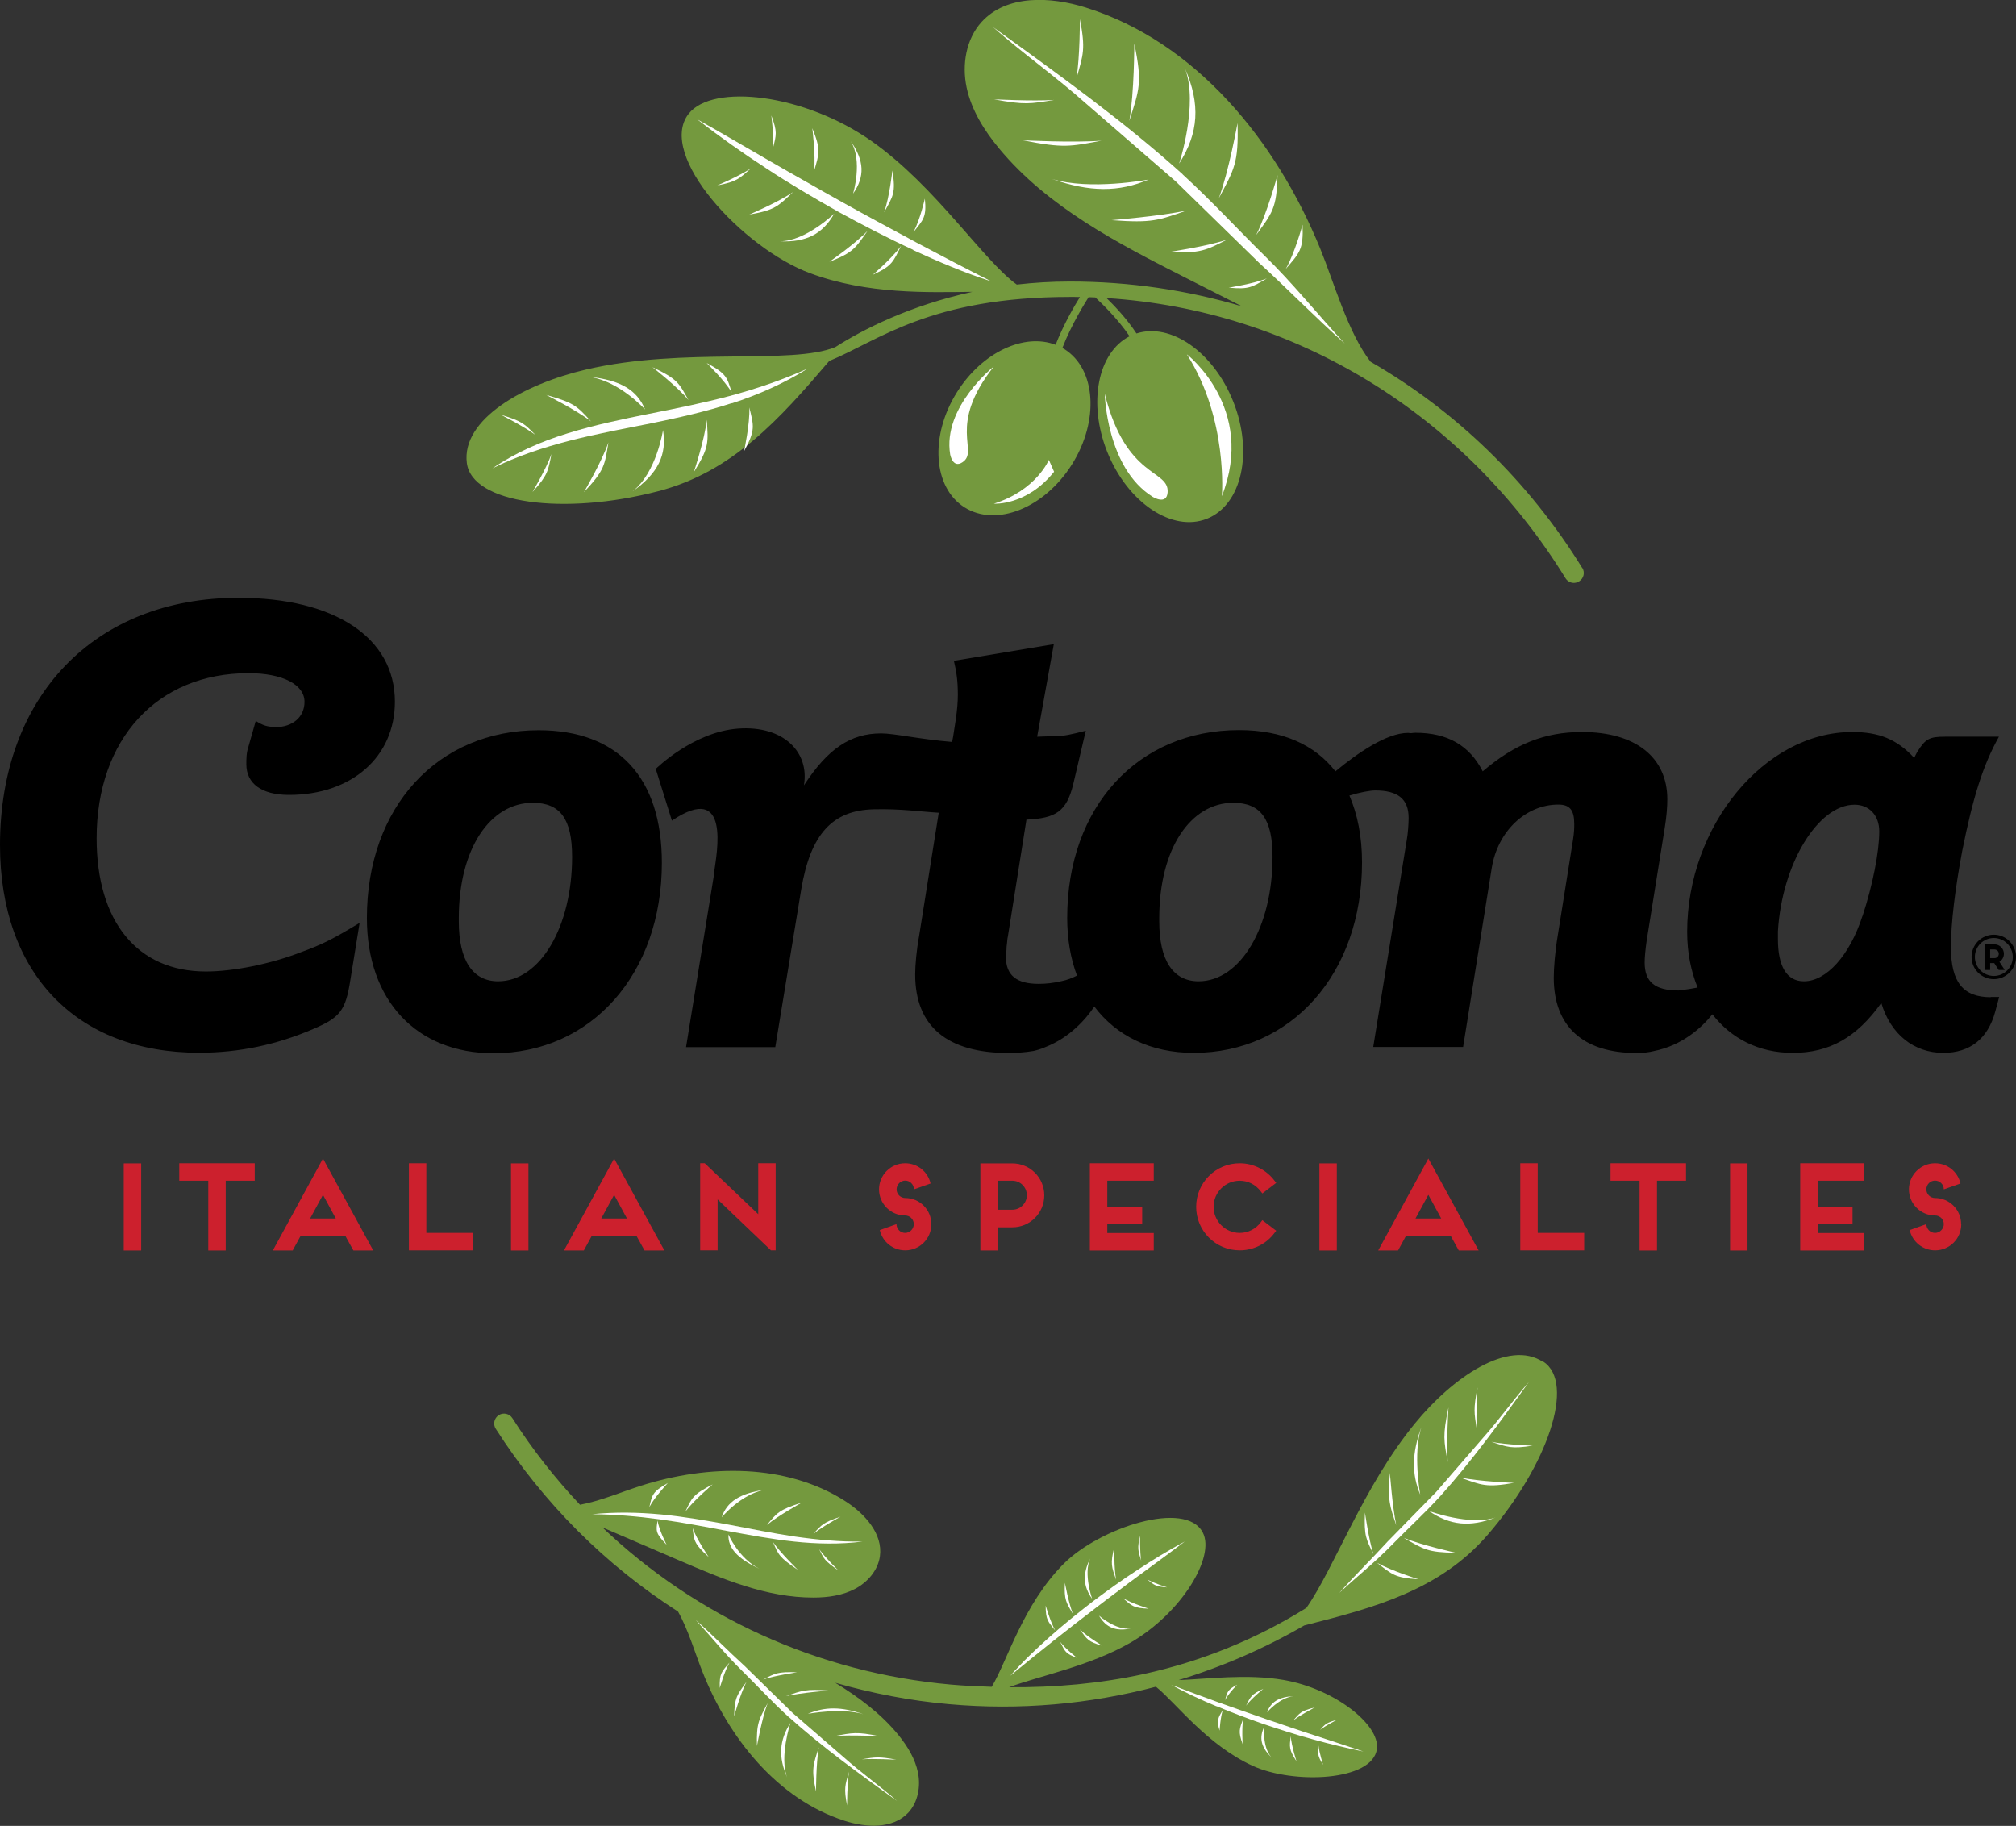 <?xml version="1.0" encoding="utf-8"?>
<svg xmlns="http://www.w3.org/2000/svg" fill="none" height="278" viewBox="0 0 307 278" width="307">
<rect x="0" y="0" width="307" height="278" fill="#333333" stroke="none"/>
<g clip-path="url(#clip0_1_292)">
<path d="M41.894 110.677C40.769 110.677 40.071 110.483 38.947 109.765L37.822 113.72C37.512 114.631 37.512 115.543 37.512 116.357C37.512 119.303 39.839 121.029 44.007 121.029C53.545 121.029 60.136 115.252 60.136 106.838C60.136 97.106 51.005 91.019 36.31 91.019C14.404 91.019 0 106.024 0 128.648C0 148.228 11.651 160.286 30.32 160.286C36.407 160.286 42.184 159.065 47.768 156.642C51.819 154.916 52.634 153.811 53.351 149.236L54.766 140.512C50.598 143.052 48.892 143.866 45.848 144.971C41.176 146.793 35.496 147.918 31.348 147.918C20.898 147.918 14.714 140.299 14.714 127.64C14.714 112.518 23.942 102.496 37.842 102.496C43.018 102.496 46.372 104.221 46.372 106.857C46.372 109.184 44.55 110.715 41.913 110.715L41.894 110.677Z" fill="black"/>
<path d="M82.042 111.181C66.63 111.181 55.871 122.851 55.871 139.775C55.871 152.357 63.47 160.364 75.141 160.364C90.049 160.364 100.789 148.286 100.789 131.362C100.789 118.373 94.101 111.181 82.023 111.181H82.042ZM75.858 149.41C72 149.41 69.868 146.27 69.868 140.28V139.775C69.868 129.229 74.637 122.231 81.131 122.231C85.299 122.231 87.122 124.674 87.122 130.451C87.122 141.094 82.256 149.41 75.858 149.41Z" fill="black"/>
<path d="M303.181 151.834C298.916 151.834 297.094 149.507 297.094 144.234C297.094 140.59 297.695 135.51 298.819 129.52C300.447 121.397 301.96 116.531 304.402 112.169H296.182C293.837 112.169 293.236 112.479 292.014 114.399C291.918 114.593 291.704 114.903 291.51 115.407C288.874 112.557 286.14 111.452 282.069 111.452C268.673 111.452 256.925 125.759 256.925 141.869C256.925 145.049 257.507 147.879 258.515 150.36C257.662 150.535 256.77 150.671 255.627 150.806C251.982 150.806 250.45 149.488 250.45 146.541C250.45 145.824 250.547 144.719 250.761 143.187L253.494 126.147C253.804 124.228 253.901 122.793 253.901 121.688C253.901 115.291 249.035 111.452 240.912 111.452C235.232 111.452 230.677 113.274 225.791 117.442C223.775 113.488 220.421 111.568 215.555 111.568C215.303 111.568 215.109 111.607 214.877 111.627C214.722 111.627 214.586 111.588 214.411 111.588C211.174 111.588 206.735 114.651 203.361 117.442C200.201 113.371 195.277 111.161 188.686 111.161C173.274 111.161 162.515 122.832 162.515 139.756C162.515 143.013 163.038 145.96 164.007 148.538C163.29 148.906 162.515 149.217 161.623 149.391C160.324 149.682 159.335 149.798 158.153 149.798C154.799 149.798 153.19 148.48 153.19 145.746C153.19 145.242 153.287 144.738 153.287 144.118C153.384 143.517 153.384 142.897 153.481 142.586L156.311 124.79C160.867 124.596 162.398 123.472 163.406 119.517L165.345 111.258C163.019 111.859 161.991 112.072 160.789 112.072L157.939 112.169L160.479 98.076L145.261 100.615C145.668 102.34 145.862 103.659 145.862 105.791C145.862 106.896 145.765 108.021 145.552 109.533L145.145 112.169L144.989 112.964C139.91 112.538 136.188 111.665 134.191 111.665C129.519 111.665 126.069 113.992 122.424 119.575C123.296 114.515 119.322 110.444 112.44 110.929C105.558 111.413 99.858 117.074 99.858 117.074L102.32 124.945C111.316 118.896 109.144 129.908 108.757 132.738C108.757 132.855 108.757 132.913 108.757 132.99L104.472 159.433H118.062L122.017 135.394C123.432 126.98 126.786 123.355 133.067 123.22C137.235 123.123 140.007 123.568 142.954 123.743L139.968 142.49C139.561 144.719 139.367 146.948 139.367 148.364C139.367 156.273 144.233 160.325 153.578 160.325C153.888 160.325 154.159 160.306 154.45 160.286C154.566 160.286 154.644 160.325 154.779 160.325C154.954 160.325 155.09 160.267 155.264 160.267C156.04 160.209 156.757 160.131 157.397 160.015C157.668 159.957 157.92 159.879 158.191 159.802C158.579 159.685 158.948 159.55 159.277 159.394C162.864 157.979 165.345 155.207 166.644 153.249C169.998 157.708 175.213 160.306 181.765 160.306C196.673 160.306 207.413 148.228 207.413 131.304C207.413 127.329 206.715 123.976 205.494 121.126C207.122 120.622 208.673 120.35 209.429 120.35C212.88 120.35 214.508 121.669 214.508 124.518C214.508 125.333 214.411 126.961 214.198 128.066L209.119 159.414H222.806L227.168 132.137C228.079 126.554 232.344 122.502 237.307 122.502C239.032 122.502 239.73 123.316 239.73 125.449C239.73 125.953 239.73 126.67 239.536 127.892L237.21 142.49C236.803 144.913 236.609 147.356 236.609 148.868C236.609 156.273 241.067 160.325 249.19 160.325C250.218 160.325 251.09 160.228 251.846 160.034C256.189 159.181 259.174 156.428 260.764 154.432C263.614 158.115 267.82 160.306 272.997 160.306C278.58 160.306 282.728 157.979 286.489 152.706C287.905 157.475 291.452 160.306 295.93 160.306C299.982 160.306 302.716 158.173 303.84 154.024L304.441 151.795H303.123L303.181 151.834ZM182.521 149.41C178.663 149.41 176.531 146.27 176.531 140.28V139.775C176.531 129.229 181.3 122.231 187.794 122.231C191.962 122.231 193.785 124.674 193.785 130.451C193.785 141.094 188.919 149.41 182.521 149.41ZM283.62 139.465C281.682 145.456 278.134 149.41 274.703 149.41C272.066 149.41 270.748 147.084 270.748 143.013V141.792C271.349 131.556 276.835 122.522 282.418 122.522C284.648 122.522 286.179 124.15 286.179 126.573C286.179 129.714 285.171 134.793 283.64 139.446L283.62 139.465Z" fill="black"/>
<path d="M306.011 148.092C304.674 149.41 302.561 149.41 301.223 148.092C299.905 146.755 299.905 144.641 301.223 143.304C302.561 141.985 304.674 141.985 306.011 143.304C307.33 144.641 307.33 146.755 306.011 148.092ZM303.627 142.819C302.018 142.819 300.738 144.118 300.738 145.708C300.738 147.297 302.037 148.596 303.627 148.596C305.216 148.596 306.515 147.297 306.515 145.708C306.515 144.118 305.216 142.819 303.627 142.819ZM305.294 147.685H304.363L303.685 146.638H303.065V147.685H302.289V143.788H303.724C304.519 143.788 305.158 144.428 305.158 145.223C305.158 145.727 304.887 146.192 304.48 146.444L305.294 147.704V147.685ZM303.724 145.882C304.092 145.882 304.383 145.591 304.383 145.223C304.383 144.855 304.092 144.564 303.724 144.564H303.065V145.882H303.724Z" fill="black"/>
<path d="M21.499 190.393H18.843V177.133H21.499V190.393Z" fill="#CC202D"/>
<path d="M27.296 177.114H38.792V179.769H34.372V190.393H31.716V179.769H27.296V177.114Z" fill="#CC202D"/>
<path d="M52.595 188.183H45.771L44.569 190.393H41.545L49.183 176.396L56.84 190.393H53.816L52.595 188.183ZM51.141 185.527L49.183 181.921L47.225 185.527H51.16H51.141Z" fill="#CC202D"/>
<path d="M62.269 177.114H64.924V187.718H72V190.374H62.269V177.114Z" fill="#CC202D"/>
<path d="M80.472 190.393H77.816V177.133H80.472V190.393Z" fill="#CC202D"/>
<path d="M96.931 188.183H90.107L88.905 190.393H85.881L93.519 176.396L101.177 190.393H98.152L96.931 188.183ZM95.477 185.527L93.519 181.921L91.561 185.527H95.496H95.477Z" fill="#CC202D"/>
<path d="M106.605 177.114H107.322L115.464 184.868V177.114H118.12V190.374H117.403L109.28 182.619V190.374H106.624V177.114H106.605Z" fill="#CC202D"/>
<path d="M141.83 186.4C141.83 188.59 140.046 190.374 137.855 190.374C135.955 190.374 134.385 189.056 133.978 187.291L136.518 186.38C136.518 187.117 137.119 187.718 137.836 187.718C138.553 187.718 139.154 187.117 139.154 186.38C139.154 185.644 138.553 185.062 137.836 185.062C135.645 185.062 133.862 183.278 133.862 181.088C133.862 178.897 135.645 177.114 137.836 177.114C139.736 177.114 141.306 178.412 141.713 180.196L139.174 181.088C139.174 180.351 138.573 179.75 137.855 179.75C137.138 179.75 136.537 180.351 136.537 181.088C136.537 181.824 137.138 182.406 137.855 182.406C140.046 182.406 141.83 184.19 141.83 186.38V186.4Z" fill="#CC202D"/>
<path d="M151.949 186.845V190.393H149.293V177.133H154.159C156.854 177.133 159.025 179.304 159.025 181.999C159.025 184.694 156.854 186.865 154.159 186.865H151.949V186.845ZM154.159 184.19C155.38 184.19 156.369 183.201 156.369 181.98C156.369 180.758 155.38 179.769 154.159 179.769H151.949V184.19H154.159Z" fill="#CC202D"/>
<path d="M165.965 177.114H175.697V179.769H168.621V183.744H173.933V186.4H168.621V187.737H175.697V190.393H165.965V177.133V177.114Z" fill="#CC202D"/>
<path d="M188.783 177.114C190.935 177.114 192.873 178.16 194.075 179.75L194.347 180.099L192.234 181.708L191.962 181.359C191.226 180.39 190.082 179.769 188.783 179.769C186.592 179.769 184.809 181.553 184.809 183.744C184.809 185.934 186.592 187.718 188.783 187.718C190.082 187.718 191.245 187.098 191.962 186.128L192.234 185.779L194.347 187.388L194.075 187.737C192.873 189.346 190.935 190.374 188.783 190.374C185.119 190.374 182.153 187.408 182.153 183.744C182.153 180.08 185.119 177.114 188.783 177.114Z" fill="#CC202D"/>
<path d="M203.575 190.393H200.919V177.133H203.575V190.393Z" fill="#CC202D"/>
<path d="M220.925 188.183H214.101L212.899 190.393H209.875L217.513 176.396L225.171 190.393H222.147L220.925 188.183ZM219.471 185.527L217.513 181.921L215.555 185.527H219.491H219.471Z" fill="#CC202D"/>
<path d="M231.51 177.114H234.166V187.718H241.242V190.374H231.51V177.114Z" fill="#CC202D"/>
<path d="M245.255 177.114H256.751V179.769H252.331V190.393H249.675V179.769H245.255V177.114Z" fill="#CC202D"/>
<path d="M266.114 190.393H263.459V177.133H266.114V190.393Z" fill="#CC202D"/>
<path d="M274.14 177.114H283.872V179.769H276.796V183.744H282.108V186.4H276.796V187.737H283.872V190.393H274.14V177.133V177.114Z" fill="#CC202D"/>
<path d="M298.664 186.4C298.664 188.59 296.88 190.374 294.69 190.374C292.79 190.374 291.22 189.056 290.812 187.291L293.352 186.38C293.352 187.117 293.953 187.718 294.67 187.718C295.388 187.718 296.008 187.117 296.008 186.38C296.008 185.644 295.407 185.062 294.67 185.062C292.48 185.062 290.696 183.278 290.696 181.088C290.696 178.897 292.48 177.114 294.67 177.114C296.57 177.114 298.14 178.412 298.548 180.196L296.008 181.088C296.008 180.351 295.407 179.75 294.67 179.75C293.934 179.75 293.352 180.351 293.352 181.088C293.352 181.824 293.953 182.406 294.67 182.406C296.861 182.406 298.645 184.19 298.645 186.38L298.664 186.4Z" fill="#CC202D"/>
<path d="M240.971 86.521C232.77 73.222 221.662 62.54 208.712 55.077C205.261 50.637 203.129 42.941 201.035 37.823C194.366 21.499 182.153 6.397 165.326 1.144C159.936 -0.543 153.287 -0.834 149.487 3.334C147.103 5.952 146.463 9.848 147.199 13.318C147.936 16.789 149.894 19.89 152.143 22.605C159.549 31.542 170.211 37.047 180.563 42.301L189.132 46.644C180.757 44.162 171.956 42.863 162.922 42.863C160.091 42.863 157.416 43.038 154.838 43.328C149.72 39.645 142.508 28.382 132.776 21.519C122.501 14.268 108.505 12.659 104.86 17.331C99.975 23.613 113.138 37.823 123.374 41.603C132.117 44.841 141.345 44.511 148.091 44.434C138.534 46.508 131.361 50.191 127.212 52.847C120.485 55.6 104.22 52.789 89.273 56.259C79.755 58.469 70.256 63.839 71.089 70.489C71.865 76.692 85.842 78.534 100.227 74.793C111.568 71.846 118.741 63.781 126.282 54.96C133.765 51.897 141.577 45.209 162.999 45.209C163.484 45.209 163.969 45.209 164.453 45.228C163.639 46.527 161.952 49.416 160.75 52.498C155.981 50.657 149.565 53.623 145.746 59.691C141.558 66.34 142.062 74.211 146.889 77.254C151.716 80.298 159.025 77.371 163.232 70.721C167.419 64.072 166.915 56.201 162.088 53.157C161.991 53.099 161.875 53.041 161.778 52.983C163.174 49.358 165.345 45.926 165.771 45.248C166.12 45.248 166.45 45.286 166.799 45.286C167.729 46.139 170.211 48.524 172.014 51.199C167.187 53.661 165.636 61.319 168.602 68.783C171.704 76.537 178.508 81.093 183.801 78.98C189.093 76.867 190.896 68.86 187.794 61.125C184.789 53.603 178.295 49.086 173.061 50.773C171.626 48.582 169.765 46.605 168.505 45.383C197.293 47.206 223.096 63.199 238.392 88.033C238.683 88.499 239.168 88.751 239.672 88.751C239.943 88.751 240.215 88.673 240.467 88.518C241.184 88.072 241.397 87.161 240.951 86.444L240.971 86.521Z" fill="#74993E"/>
<path d="M234.98 207.356C229.727 203.886 221.235 209.663 215.439 216.759C207.588 226.355 203.245 238.665 198.941 244.811C191.187 249.638 182.889 252.972 174.127 254.891C167.536 256.326 160.712 256.946 153.674 256.888C158.25 255.163 165.965 253.69 172.188 250.084C179.904 245.605 185.1 237.056 183.161 233.334C180.563 228.313 167.497 232.597 162.011 238.064C155.768 244.307 153.364 252.972 151.019 256.83C148.944 256.753 146.851 256.675 144.737 256.481C124.518 254.659 106.023 246.168 91.736 232.558C95.652 234.245 99.548 235.912 103.464 237.599C109.997 240.41 116.763 243.26 123.878 243.24C126.049 243.24 128.279 242.93 130.198 241.922C132.117 240.914 133.707 239.092 133.997 236.94C134.463 233.528 131.71 230.503 128.821 228.623C119.749 222.768 107.865 222.943 97.571 226.219C94.895 227.072 91.406 228.545 88.324 229.108C84.543 225.095 81.073 220.694 78.029 215.925C77.584 215.227 76.653 215.014 75.955 215.46C75.257 215.906 75.044 216.836 75.49 217.534C82.779 228.933 92.278 238.336 103.251 245.373C104.821 248.145 105.907 251.887 106.973 254.543C110.947 264.585 118.333 273.909 128.608 277.225C131.884 278.291 135.975 278.504 138.321 275.984C139.794 274.394 140.22 272.01 139.794 269.897C139.367 267.764 138.185 265.864 136.828 264.178C134.172 260.921 130.799 258.42 127.193 256.21C132.796 257.819 138.573 258.943 144.505 259.467C155.303 260.436 165.946 259.467 176.027 256.811C179.148 259.35 183.762 265.632 190.741 268.85C196.944 271.699 209.061 271.215 209.681 266.271C210.147 262.588 203.226 257.121 195.471 255.783C189.869 254.814 183.781 255.648 179.478 255.803C186.166 253.767 192.583 250.975 198.612 247.486C209.332 244.772 219.277 242.116 226.567 233.663C235.698 223.098 239.943 210.555 235.038 207.337L234.98 207.356Z" fill="#74993E"/>
<path d="M180.098 26.559C184.537 30.611 188.298 34.74 192.583 38.947C196.886 43.135 200.686 47.904 204.777 52.304C200.279 48.311 196.169 44.065 191.73 40.013L179.07 27.645L165.326 15.722C160.847 11.729 155.71 8.084 151.193 4.11C160.983 11.166 171.18 18.495 180.098 26.54V26.559Z" fill="white"/>
<path d="M139.057 38.036C135.18 36.252 131.38 34.275 127.619 32.22C123.897 30.107 120.194 27.955 116.627 25.59C113.041 23.264 109.532 20.782 106.159 18.165C109.9 20.239 113.564 22.43 117.267 24.543L120.039 26.133L122.812 27.703C124.653 28.769 126.514 29.797 128.375 30.844C132.098 32.918 135.839 34.934 139.6 36.95C143.361 38.947 147.141 40.925 150.96 42.844C146.889 41.545 142.935 39.858 139.057 38.075V38.036Z" fill="white"/>
<path d="M111.451 61.377C107.419 62.695 103.27 63.607 99.141 64.46C95.012 65.274 90.882 66.049 86.831 67.077C82.779 68.124 78.785 69.422 75.005 71.303C78.514 68.899 82.469 67.193 86.521 65.952C90.572 64.692 94.721 63.839 98.85 63.006C102.98 62.191 107.089 61.358 111.122 60.291C115.154 59.206 119.128 57.868 122.986 56.123C119.4 58.372 115.464 60.117 111.432 61.416L111.451 61.377Z" fill="white"/>
<path d="M160.518 71.826C156.35 77.041 151.348 76.692 151.348 76.692C157.823 74.637 159.723 70.023 159.723 70.023L160.518 71.826Z" fill="white"/>
<path d="M146.579 70.372C145.086 71.38 144.699 69.209 144.699 69.209C143.497 61.998 151.329 55.813 151.329 55.813C144.136 64.944 149.177 68.628 146.579 70.372Z" fill="white"/>
<path d="M177.81 74.928C177.694 76.964 175.562 75.665 175.562 75.665C168.466 71.264 168.234 59.962 168.234 59.962C171.471 72.931 178.004 71.419 177.81 74.928Z" fill="white"/>
<path d="M186.069 75.549C186.069 75.549 187.038 63.762 180.738 53.952C180.738 53.952 191.342 62.094 186.069 75.549Z" fill="white"/>
<path d="M172.731 6.65C172.731 6.65 172.731 14.152 171.975 18.398C173.487 13.648 173.991 12.64 172.731 6.65Z" fill="white"/>
<path d="M188.453 18.747C188.453 18.747 187.116 26.133 185.604 30.184C187.949 25.764 188.628 24.873 188.453 18.747Z" fill="white"/>
<path d="M194.541 26.676C194.541 26.676 192.912 32.608 191.284 35.787C193.746 32.414 194.424 31.735 194.541 26.676Z" fill="white"/>
<path d="M198.36 34.217C198.36 34.217 197.138 38.637 195.801 40.944C197.894 38.501 198.515 38.036 198.36 34.217Z" fill="white"/>
<path d="M187.116 43.794C187.116 43.794 190.857 43.212 192.912 42.398C190.683 43.697 190.217 44.104 187.116 43.794Z" fill="white"/>
<path d="M164.453 2.908C164.453 2.908 164.453 8.646 163.93 11.903C164.977 8.259 165.326 7.503 164.453 2.908Z" fill="white"/>
<path d="M179.555 24.911C179.555 24.911 182.541 15.877 180.447 10.411C182.831 15.877 182.541 20.259 179.555 24.911Z" fill="white"/>
<path d="M155.788 21.364C155.788 21.364 163.445 21.752 167.729 21.422C162.999 22.294 162.011 22.605 155.788 21.364Z" fill="white"/>
<path d="M169.28 33.519C169.28 33.519 176.725 32.918 180.738 32.046C176.395 33.538 175.542 33.984 169.28 33.519Z" fill="white"/>
<path d="M177.791 38.404C177.791 38.404 183.742 37.532 186.864 36.485C183.587 38.114 182.967 38.579 177.791 38.404Z" fill="white"/>
<path d="M151.368 15.121C151.368 15.121 157.222 15.431 160.518 15.218C156.873 15.8 156.117 16.013 151.368 15.121Z" fill="white"/>
<path d="M174.922 27.335C174.922 27.335 165.927 29.041 160.188 27.238C165.946 29.273 170.385 29.273 174.922 27.335Z" fill="white"/>
<path d="M88.924 74.928C88.924 74.928 91.677 70.237 92.647 67.368C92.085 70.779 92.123 71.555 88.924 74.928Z" fill="white"/>
<path d="M105.655 71.885C105.655 71.885 107.322 66.883 107.632 63.917C107.845 67.348 108.039 68.104 105.655 71.885Z" fill="white"/>
<path d="M113.312 68.686C113.312 68.686 114.224 64.498 114.107 62.036C114.786 64.847 115.077 65.468 113.312 68.686Z" fill="white"/>
<path d="M81.093 74.909C81.093 74.909 83.206 71.322 83.981 69.132C83.458 71.71 83.458 72.292 81.093 74.909Z" fill="white"/>
<path d="M100.963 65.487C100.963 65.487 99.975 71.981 96.33 74.812C100.207 72.078 101.584 69.248 100.963 65.487Z" fill="white"/>
<path d="M83.186 60.136C83.186 60.136 87.82 62.463 90.01 64.169C87.916 61.92 87.587 61.358 83.186 60.136Z" fill="white"/>
<path d="M99.354 55.91C99.354 55.91 103.173 58.876 104.841 60.912C103.406 58.353 103.232 57.733 99.354 55.91Z" fill="white"/>
<path d="M107.613 55.27C107.613 55.27 110.385 57.946 111.432 59.768C110.715 57.461 110.676 56.918 107.613 55.27Z" fill="white"/>
<path d="M76.285 63.161C76.285 63.161 79.832 64.944 81.538 66.224C79.871 64.556 79.6 64.149 76.285 63.161Z" fill="white"/>
<path d="M98.23 62.346C98.23 62.346 94.314 58.023 89.778 57.383C94.469 57.868 97.009 59.38 98.23 62.346Z" fill="white"/>
<path d="M114.107 32.666C114.107 32.666 118.527 30.785 120.776 29.235C118.469 31.406 118.043 31.987 114.107 32.666Z" fill="white"/>
<path d="M126.301 39.858C126.301 39.858 130.217 37.144 132.117 35.147C130.275 37.765 129.965 38.443 126.301 39.858Z" fill="white"/>
<path d="M132.912 41.836C132.912 41.836 135.878 39.296 137.216 37.435C136.014 39.878 135.859 40.498 132.912 41.836Z" fill="white"/>
<path d="M109.241 28.227C109.241 28.227 112.614 26.792 114.359 25.629C112.556 27.218 112.227 27.645 109.241 28.227Z" fill="white"/>
<path d="M127.038 32.53C127.038 32.53 122.695 36.718 118.799 36.737C122.792 36.912 125.274 35.632 127.038 32.53Z" fill="white"/>
<path d="M123.703 19.522C123.703 19.522 124.227 23.651 123.975 26.017C124.75 23.38 125.041 22.818 123.703 19.522Z" fill="white"/>
<path d="M135.897 25.958C135.897 25.958 135.451 30.049 134.637 32.317C136.014 29.855 136.44 29.351 135.897 25.958Z" fill="white"/>
<path d="M140.841 30.243C140.841 30.243 140.085 33.538 139.115 35.322C140.647 33.422 141.112 33.034 140.841 30.243Z" fill="white"/>
<path d="M117.461 17.583C117.461 17.583 117.868 20.743 117.713 22.546C118.217 20.53 118.411 20.104 117.461 17.583Z" fill="white"/>
<path d="M129.907 29.487C129.907 29.487 131.438 24.466 129.539 21.48C131.632 24.466 131.729 26.889 129.907 29.487Z" fill="white"/>
<path d="M120.059 261.386C117.519 259.06 115.367 256.714 112.925 254.31C110.463 251.906 108.291 249.192 105.965 246.672C108.543 248.959 110.889 251.383 113.429 253.69L120.66 260.766L128.511 267.57C131.07 269.858 134.017 271.932 136.595 274.2C130.993 270.168 125.177 265.98 120.059 261.367V261.386Z" fill="white"/>
<path d="M124.266 272.766C124.266 272.766 124.266 268.481 124.692 266.039C123.82 268.753 123.529 269.334 124.266 272.766Z" fill="white"/>
<path d="M115.27 265.845C115.27 265.845 116.026 261.619 116.899 259.312C115.561 261.832 115.173 262.355 115.27 265.845Z" fill="white"/>
<path d="M111.8 261.308C111.8 261.308 112.731 257.916 113.661 256.093C112.266 258.032 111.858 258.4 111.8 261.308Z" fill="white"/>
<path d="M109.61 257.005C109.61 257.005 110.308 254.484 111.083 253.147C109.881 254.543 109.532 254.814 109.61 257.005Z" fill="white"/>
<path d="M128.996 274.898C128.996 274.898 128.996 271.622 129.287 269.761C128.686 271.835 128.492 272.281 128.996 274.898Z" fill="white"/>
<path d="M120.369 262.316C120.369 262.316 118.663 267.473 119.865 270.614C118.508 267.493 118.663 264.992 120.369 262.316Z" fill="white"/>
<path d="M133.959 264.352C133.959 264.352 129.577 264.119 127.135 264.313C129.849 263.829 130.411 263.635 133.959 264.352Z" fill="white"/>
<path d="M126.243 257.392C126.243 257.392 121.997 257.722 119.69 258.245C122.172 257.392 122.657 257.14 126.243 257.392Z" fill="white"/>
<path d="M121.377 254.62C121.377 254.62 117.984 255.124 116.201 255.706C118.081 254.775 118.43 254.504 121.377 254.62Z" fill="white"/>
<path d="M136.479 267.919C136.479 267.919 133.125 267.745 131.245 267.861C133.319 267.531 133.765 267.415 136.479 267.919Z" fill="white"/>
<path d="M123.025 260.94C123.025 260.94 128.162 259.971 131.458 260.998C128.162 259.835 125.623 259.835 123.025 260.94Z" fill="white"/>
<path d="M219.355 227.77C216.932 230.426 214.45 232.675 211.949 235.234C209.449 237.812 206.599 240.08 203.962 242.523C206.347 239.828 208.886 237.366 211.31 234.71L218.715 227.15L225.849 218.91C228.234 216.235 230.424 213.153 232.809 210.439C228.583 216.313 224.163 222.419 219.355 227.77Z" fill="white"/>
<path d="M230.56 225.773C230.56 225.773 225.307 225.579 222.36 224.959C225.655 226.142 226.334 226.51 230.56 225.773Z" fill="white"/>
<path d="M221.701 236.416C221.701 236.416 216.563 235.292 213.772 234.148C216.796 235.893 217.416 236.378 221.701 236.416Z" fill="white"/>
<path d="M216.001 240.449C216.001 240.449 211.891 239.169 209.701 237.948C212.008 239.751 212.453 240.235 216.001 240.449Z" fill="white"/>
<path d="M233.391 220.112C233.391 220.112 229.378 219.977 227.109 219.531C229.63 220.345 230.153 220.616 233.391 220.112Z" fill="white"/>
<path d="M217.61 230.058C217.61 230.058 223.853 232.365 227.749 231.046C223.853 232.558 220.809 232.248 217.61 230.058Z" fill="white"/>
<path d="M220.576 214.297C220.576 214.297 220.247 219.628 220.46 222.613C219.878 219.318 219.665 218.62 220.576 214.297Z" fill="white"/>
<path d="M211.659 224.242C211.659 224.242 212.027 229.418 212.628 232.229C211.62 229.205 211.31 228.604 211.659 224.242Z" fill="white"/>
<path d="M207.859 230.29C207.859 230.29 208.441 234.439 209.138 236.61C208.033 234.323 207.704 233.877 207.859 230.29Z" fill="white"/>
<path d="M224.996 211.253C224.996 211.253 224.744 215.324 224.88 217.612C224.492 215.072 224.357 214.549 224.996 211.253Z" fill="white"/>
<path d="M216.273 227.557C216.273 227.557 215.129 221.276 216.447 217.301C214.993 221.295 214.954 224.397 216.273 227.557Z" fill="white"/>
<path d="M100.673 230.581C104.143 230.911 107.555 231.512 110.947 232.132C114.32 232.772 117.674 233.45 121.067 233.954C124.459 234.439 127.891 234.768 131.361 234.71C127.93 235.156 124.382 235.079 120.912 234.71C117.442 234.342 114.049 233.702 110.656 233.082C107.283 232.442 103.929 231.802 100.517 231.337C97.125 230.872 93.694 230.581 90.204 230.542C93.655 230.193 97.183 230.251 100.653 230.581H100.673Z" fill="white"/>
<path d="M122.114 228.778C122.114 228.778 118.469 230.775 116.783 232.19C118.333 230.348 118.585 229.883 122.114 228.778Z" fill="white"/>
<path d="M108.524 226.006C108.524 226.006 105.597 228.487 104.375 230.135C105.364 228.061 105.461 227.576 108.524 226.006Z" fill="white"/>
<path d="M101.7 225.793C101.7 225.793 99.626 228.003 98.889 229.457C99.316 227.615 99.296 227.169 101.7 225.793Z" fill="white"/>
<path d="M127.988 230.93C127.988 230.93 125.196 232.462 123.878 233.528C125.119 232.151 125.332 231.822 127.988 230.93Z" fill="white"/>
<path d="M109.9 231.027C109.9 231.027 112.808 227.479 116.492 226.82C112.673 227.363 110.695 228.642 109.9 231.027Z" fill="white"/>
<path d="M121.493 239.014C121.493 239.014 118.799 236.378 117.713 234.788C118.527 236.668 118.605 237.095 121.493 239.014Z" fill="white"/>
<path d="M107.923 237.075C107.923 237.075 106.043 234.284 105.48 232.655C105.694 234.536 105.616 234.962 107.923 237.075Z" fill="white"/>
<path d="M101.506 235.195C101.506 235.195 100.324 232.869 100.13 231.512C99.916 233.062 99.742 233.392 101.506 235.195Z" fill="white"/>
<path d="M127.678 239.111C127.678 239.111 125.603 237.095 124.75 235.874C125.448 237.308 125.526 237.618 127.678 239.111Z" fill="white"/>
<path d="M110.928 233.625C110.928 233.625 112.44 237.231 115.619 238.84C112.246 237.269 110.85 235.699 110.928 233.625Z" fill="white"/>
<path d="M159.859 249.211C161.952 247.35 164.143 245.586 166.353 243.88C168.602 242.193 170.87 240.546 173.216 239.033C175.562 237.483 177.946 236.048 180.408 234.71C178.179 236.416 175.91 238.045 173.662 239.712L171.975 240.953L170.308 242.213C169.183 243.046 168.078 243.88 166.973 244.733C164.744 246.42 162.553 248.145 160.363 249.87C158.172 251.615 156.001 253.36 153.849 255.144C155.71 253.03 157.746 251.092 159.839 249.231L159.859 249.211Z" fill="white"/>
<path d="M169.687 235.563C169.687 235.563 169.629 238.743 169.959 240.526C169.28 238.549 169.048 238.122 169.687 235.563Z" fill="white"/>
<path d="M162.166 240.991C162.166 240.991 162.728 244.093 163.406 245.78C162.34 243.958 162.03 243.589 162.166 240.991Z" fill="white"/>
<path d="M159.238 244.462C159.238 244.462 159.956 246.943 160.692 248.261C159.568 246.866 159.238 246.614 159.238 244.462Z" fill="white"/>
<path d="M173.604 233.819C173.604 233.819 173.565 236.261 173.778 237.618C173.313 236.087 173.158 235.777 173.604 233.819Z" fill="white"/>
<path d="M166.314 243.434C166.314 243.434 164.977 239.673 166.004 237.308C164.841 239.673 164.938 241.515 166.314 243.434Z" fill="white"/>
<path d="M174.922 244.927C174.922 244.927 172.324 244.113 171.006 243.337C172.363 244.52 172.615 244.849 174.922 244.927Z" fill="white"/>
<path d="M167.865 250.568C167.865 250.568 165.558 249.192 164.434 248.087C165.539 249.599 165.713 249.987 167.865 250.568Z" fill="white"/>
<path d="M164.007 252.41C164.007 252.41 162.243 251.053 161.448 249.987C162.166 251.441 162.263 251.809 164.007 252.41Z" fill="white"/>
<path d="M177.733 241.689C177.733 241.689 175.755 241.069 174.709 240.487C175.775 241.34 175.969 241.573 177.733 241.689Z" fill="white"/>
<path d="M167.361 245.993C167.361 245.993 169.94 248.281 172.208 247.951C169.881 248.416 168.427 247.815 167.361 245.993Z" fill="white"/>
<path d="M185.255 259.777C187.62 260.765 190.043 261.677 192.505 262.53C194.967 263.344 197.449 264.158 199.969 264.837C202.489 265.535 205.048 266.155 207.626 266.678C205.164 265.845 202.702 265.05 200.24 264.236L198.398 263.635L196.557 263.014C195.335 262.607 194.114 262.181 192.893 261.774C190.45 260.94 188.027 260.068 185.604 259.215C183.18 258.342 180.776 257.45 178.353 256.52C180.563 257.741 182.889 258.807 185.255 259.796V259.777Z" fill="white"/>
<path d="M197.429 268.152C197.429 268.152 196.654 265.748 196.557 264.333C196.363 265.98 196.247 266.329 197.429 268.152Z" fill="white"/>
<path d="M189.229 265.554C189.229 265.554 189.074 263.092 189.326 261.657C188.744 263.266 188.531 263.596 189.229 265.554Z" fill="white"/>
<path d="M185.72 263.499C185.72 263.499 185.836 261.463 186.224 260.32C185.487 261.599 185.235 261.871 185.72 263.499Z" fill="white"/>
<path d="M201.481 268.695C201.481 268.695 200.899 266.853 200.783 265.767C200.686 267.008 200.608 267.299 201.481 268.695Z" fill="white"/>
<path d="M192.544 262.859C192.544 262.859 192.156 265.98 193.629 267.57C192.02 266.019 191.691 264.585 192.544 262.859Z" fill="white"/>
<path d="M200.221 259.971C200.221 259.971 197.991 261.115 196.925 261.968C197.933 260.804 198.088 260.494 200.221 259.971Z" fill="white"/>
<path d="M192.389 257.121C192.389 257.121 190.547 258.633 189.752 259.699C190.431 258.342 190.528 257.993 192.389 257.121Z" fill="white"/>
<path d="M188.395 256.501C188.395 256.501 187.058 257.877 186.553 258.846C186.902 257.606 186.902 257.295 188.395 256.501Z" fill="white"/>
<path d="M203.555 261.871C203.555 261.871 201.849 262.743 201.016 263.383C201.81 262.53 201.946 262.297 203.555 261.871Z" fill="white"/>
<path d="M192.951 260.707C192.951 260.707 194.831 258.459 197.022 258.245C194.754 258.362 193.533 259.118 192.951 260.707Z" fill="white"/>
</g>
<defs>
<clipPath id="clip0_1_292">
<rect fill="white" height="278" width="307"/>
</clipPath>
</defs>
</svg>